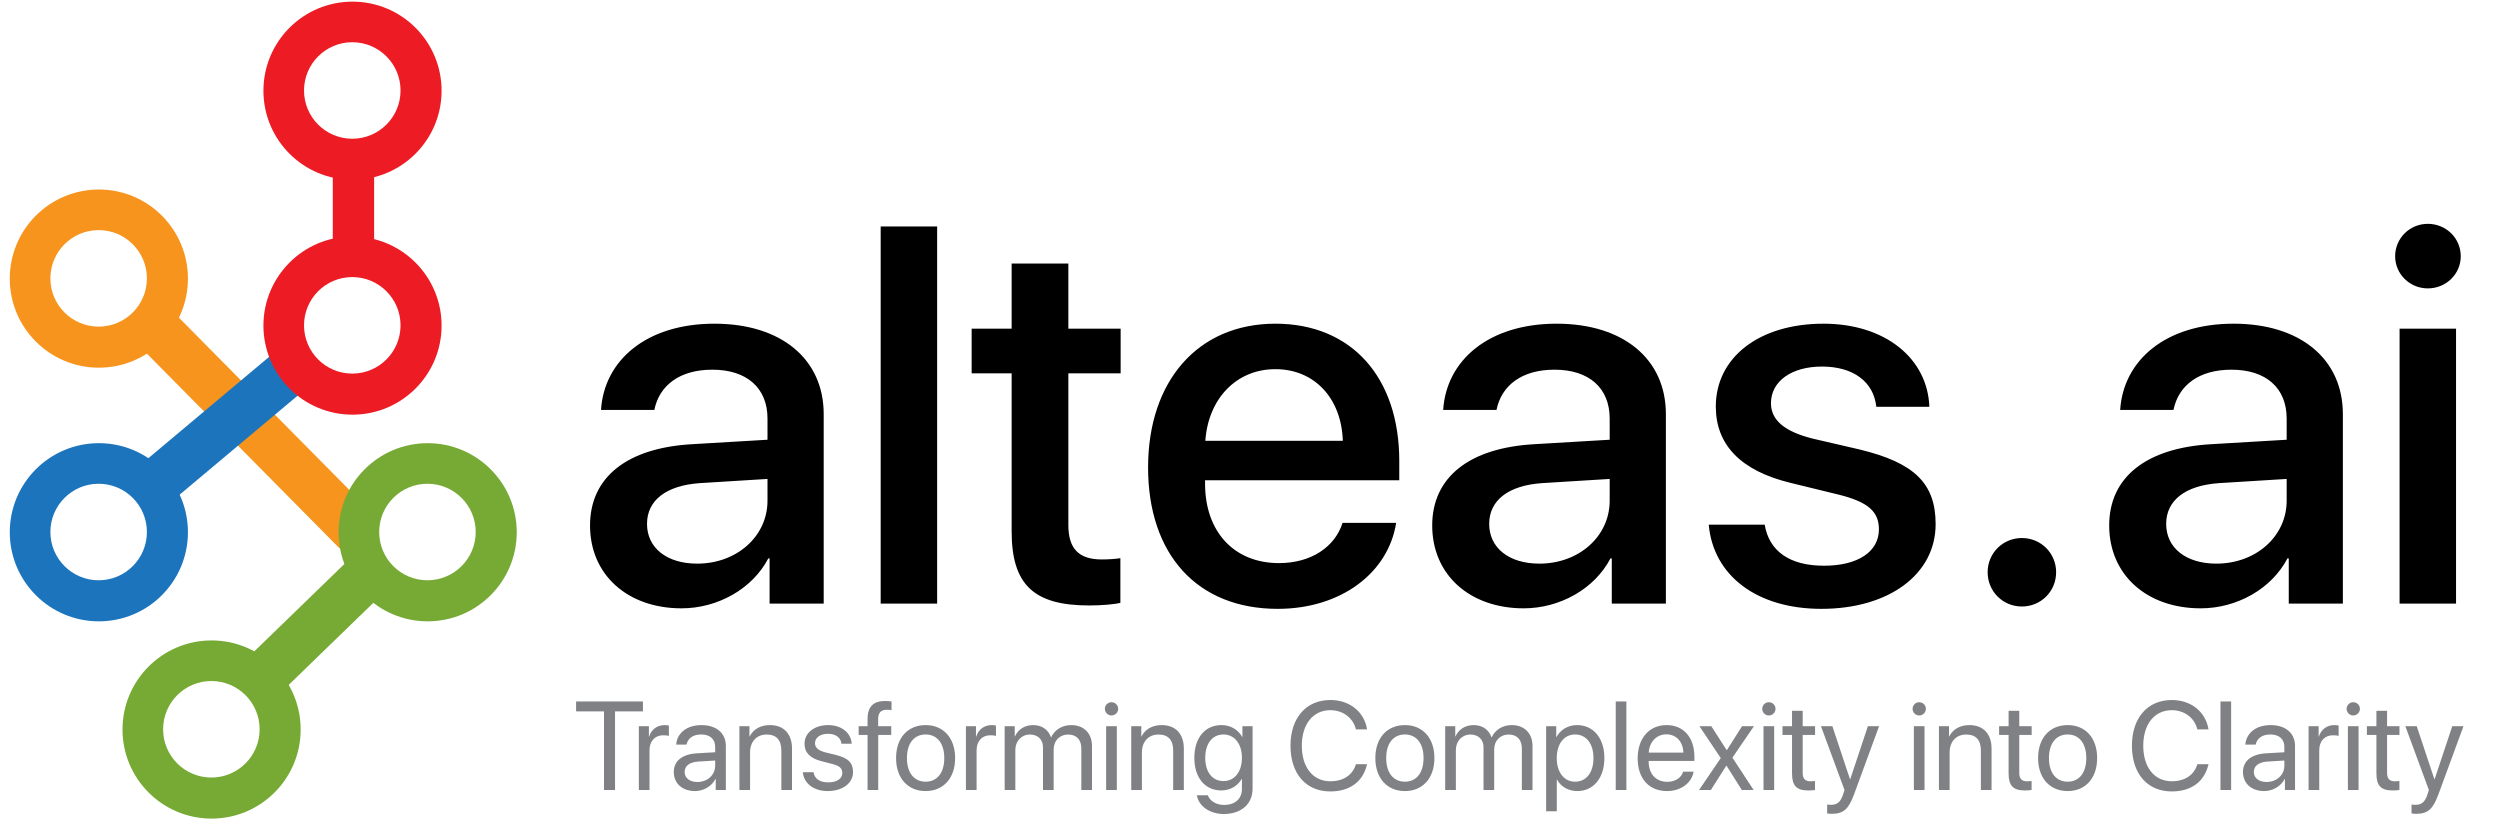 <svg width="246" height="81" viewBox="0 0 246 81" fill="none" xmlns="http://www.w3.org/2000/svg">
<path d="M60.52 77.733H59.434V70.004H56.688V69.026H63.265V70.004H60.52V77.733ZM62.861 77.733V71.458H63.851V72.483H63.875C64.08 71.79 64.659 71.349 65.395 71.349C65.576 71.349 65.733 71.379 65.818 71.391V72.411C65.733 72.381 65.51 72.351 65.257 72.351C64.442 72.351 63.911 72.936 63.911 73.823V77.733H62.861ZM68.624 76.948C69.613 76.948 70.373 76.255 70.373 75.35V74.837L68.696 74.939C67.851 74.993 67.368 75.368 67.368 75.959C67.368 76.556 67.869 76.948 68.624 76.948ZM68.388 77.841C67.139 77.841 66.3 77.087 66.3 75.959C66.3 74.885 67.127 74.209 68.575 74.125L70.373 74.022V73.497C70.373 72.731 69.867 72.272 68.998 72.272C68.189 72.272 67.682 72.652 67.549 73.268H66.536C66.608 72.182 67.537 71.349 69.022 71.349C70.494 71.349 71.423 72.145 71.423 73.394V77.733H70.428V76.653H70.403C70.029 77.371 69.233 77.841 68.388 77.841ZM72.757 77.733V71.458H73.746V72.459H73.77C74.12 71.784 74.79 71.349 75.762 71.349C77.137 71.349 77.934 72.236 77.934 73.66V77.733H76.884V73.847C76.884 72.833 76.407 72.278 75.442 72.278C74.452 72.278 73.807 72.978 73.807 74.04V77.733H72.757ZM79.165 73.189C79.165 72.115 80.124 71.349 81.506 71.349C82.803 71.349 83.757 72.121 83.805 73.183H82.803C82.731 72.58 82.242 72.206 81.47 72.206C80.703 72.206 80.197 72.586 80.197 73.135C80.197 73.57 80.528 73.859 81.24 74.04L82.212 74.275C83.479 74.595 83.938 75.054 83.938 75.977C83.938 77.069 82.906 77.841 81.439 77.841C80.064 77.841 79.104 77.093 78.996 75.983H80.046C80.16 76.635 80.655 76.985 81.506 76.985C82.357 76.985 82.882 76.623 82.882 76.055C82.882 75.609 82.622 75.368 81.916 75.181L80.812 74.897C79.708 74.613 79.165 74.046 79.165 73.189ZM85.368 77.733V72.32H84.493V71.458H85.368V70.758C85.368 69.551 85.929 68.978 87.087 68.978C87.323 68.978 87.576 69.002 87.727 69.026V69.877C87.6 69.859 87.425 69.841 87.25 69.841C86.683 69.841 86.411 70.142 86.411 70.764V71.458H87.697V72.32H86.418V77.733H85.368ZM91.082 77.841C89.344 77.841 88.173 76.593 88.173 74.595C88.173 72.592 89.344 71.349 91.082 71.349C92.813 71.349 93.984 72.592 93.984 74.595C93.984 76.593 92.813 77.841 91.082 77.841ZM91.082 76.918C92.192 76.918 92.916 76.074 92.916 74.595C92.916 73.117 92.192 72.272 91.082 72.272C89.971 72.272 89.241 73.117 89.241 74.595C89.241 76.074 89.971 76.918 91.082 76.918ZM95.046 77.733V71.458H96.035V72.483H96.06C96.265 71.79 96.844 71.349 97.58 71.349C97.761 71.349 97.918 71.379 98.003 71.391V72.411C97.918 72.381 97.695 72.351 97.441 72.351C96.627 72.351 96.096 72.936 96.096 73.823V77.733H95.046ZM98.859 77.733V71.458H99.849V72.459H99.873C100.169 71.796 100.808 71.349 101.653 71.349C102.51 71.349 103.143 71.784 103.415 72.544H103.439C103.789 71.796 104.525 71.349 105.406 71.349C106.649 71.349 107.452 72.158 107.452 73.401V77.733H106.402V73.642C106.402 72.785 105.925 72.278 105.098 72.278C104.266 72.278 103.68 72.894 103.68 73.745V77.733H102.631V73.527C102.631 72.773 102.124 72.278 101.345 72.278C100.513 72.278 99.909 72.93 99.909 73.799V77.733H98.859ZM108.845 77.733V71.458H109.895V77.733H108.845ZM109.37 70.402C109.014 70.402 108.719 70.106 108.719 69.75C108.719 69.388 109.014 69.098 109.37 69.098C109.732 69.098 110.028 69.388 110.028 69.75C110.028 70.106 109.732 70.402 109.37 70.402ZM111.313 77.733V71.458H112.303V72.459H112.327C112.677 71.784 113.347 71.349 114.318 71.349C115.694 71.349 116.49 72.236 116.49 73.66V77.733H115.441V73.847C115.441 72.833 114.964 72.278 113.998 72.278C113.009 72.278 112.363 72.978 112.363 74.04V77.733H111.313ZM120.382 76.858C121.474 76.858 122.205 75.953 122.205 74.571C122.205 73.189 121.474 72.272 120.382 72.272C119.302 72.272 118.596 73.165 118.596 74.571C118.596 75.977 119.302 76.858 120.382 76.858ZM120.419 80.098C119.037 80.098 117.945 79.32 117.77 78.252H118.85C119.055 78.825 119.676 79.205 120.461 79.205C121.547 79.205 122.205 78.578 122.205 77.642V76.653H122.18C121.794 77.335 121.052 77.781 120.171 77.781C118.572 77.781 117.522 76.52 117.522 74.571C117.522 72.604 118.572 71.349 120.195 71.349C121.082 71.349 121.818 71.784 122.235 72.514H122.253V71.458H123.254V77.606C123.254 79.103 122.15 80.098 120.419 80.098ZM130.905 77.878C128.504 77.878 126.983 76.134 126.983 73.376C126.983 70.643 128.522 68.881 130.905 68.881C132.8 68.881 134.242 70.034 134.52 71.771H133.422C133.144 70.631 132.148 69.883 130.905 69.883C129.204 69.883 128.1 71.258 128.1 73.376C128.1 75.512 129.192 76.876 130.911 76.876C132.191 76.876 133.108 76.261 133.422 75.199H134.52C134.122 76.918 132.83 77.878 130.905 77.878ZM138.243 77.841C136.505 77.841 135.334 76.593 135.334 74.595C135.334 72.592 136.505 71.349 138.243 71.349C139.974 71.349 141.145 72.592 141.145 74.595C141.145 76.593 139.974 77.841 138.243 77.841ZM138.243 76.918C139.353 76.918 140.077 76.074 140.077 74.595C140.077 73.117 139.353 72.272 138.243 72.272C137.132 72.272 136.402 73.117 136.402 74.595C136.402 76.074 137.132 76.918 138.243 76.918ZM142.207 77.733V71.458H143.197V72.459H143.221C143.516 71.796 144.156 71.349 145.001 71.349C145.857 71.349 146.491 71.784 146.763 72.544H146.787C147.137 71.796 147.873 71.349 148.754 71.349C149.997 71.349 150.799 72.158 150.799 73.401V77.733H149.749V73.642C149.749 72.785 149.273 72.278 148.446 72.278C147.613 72.278 147.028 72.894 147.028 73.745V77.733H145.978V73.527C145.978 72.773 145.471 72.278 144.693 72.278C143.86 72.278 143.257 72.93 143.257 73.799V77.733H142.207ZM155.186 71.349C156.785 71.349 157.871 72.628 157.871 74.595C157.871 76.562 156.791 77.841 155.21 77.841C154.311 77.841 153.587 77.401 153.213 76.713H153.189V79.827H152.139V71.458H153.134V72.52H153.158C153.545 71.814 154.275 71.349 155.186 71.349ZM154.981 76.918C156.097 76.918 156.797 76.019 156.797 74.595C156.797 73.177 156.097 72.272 154.981 72.272C153.907 72.272 153.183 73.201 153.183 74.595C153.183 75.995 153.907 76.918 154.981 76.918ZM158.987 77.733V69.026H160.037V77.733H158.987ZM163.971 72.26C162.988 72.26 162.3 73.014 162.233 74.058H165.643C165.619 73.008 164.961 72.26 163.971 72.26ZM165.619 75.935H166.65C166.469 77.033 165.407 77.841 164.038 77.841C162.24 77.841 161.147 76.593 161.147 74.619C161.147 72.671 162.258 71.349 163.989 71.349C165.685 71.349 166.729 72.58 166.729 74.481V74.879H162.227V74.939C162.227 76.14 162.933 76.93 164.062 76.93C164.858 76.93 165.444 76.526 165.619 75.935ZM169.891 75.344H169.866L168.352 77.733H167.187L169.323 74.595L167.224 71.458H168.394L169.903 73.811H169.927L171.417 71.458H172.588L170.47 74.553L172.557 77.733H171.393L169.891 75.344ZM173.529 77.733V71.458H174.579V77.733H173.529ZM174.054 70.402C173.698 70.402 173.402 70.106 173.402 69.75C173.402 69.388 173.698 69.098 174.054 69.098C174.416 69.098 174.712 69.388 174.712 69.75C174.712 70.106 174.416 70.402 174.054 70.402ZM176.335 69.943H177.385V71.458H178.603V72.32H177.385V76.049C177.385 76.623 177.626 76.882 178.163 76.882C178.284 76.882 178.525 76.864 178.597 76.852V77.733C178.471 77.763 178.181 77.781 177.934 77.781C176.781 77.781 176.335 77.311 176.335 76.104V72.32H175.399V71.458H176.335V69.943ZM180.245 80.08C180.118 80.08 179.907 80.068 179.792 80.044V79.163C179.907 79.187 180.07 79.193 180.202 79.193C180.788 79.193 181.114 78.909 181.355 78.179L181.5 77.739L179.183 71.458H180.305L182.043 76.683H182.061L183.799 71.458H184.903L182.435 78.173C181.898 79.64 181.379 80.08 180.245 80.08ZM188.324 77.733V71.458H189.374V77.733H188.324ZM188.849 70.402C188.493 70.402 188.197 70.106 188.197 69.75C188.197 69.388 188.493 69.098 188.849 69.098C189.211 69.098 189.507 69.388 189.507 69.75C189.507 70.106 189.211 70.402 188.849 70.402ZM190.792 77.733V71.458H191.782V72.459H191.806C192.156 71.784 192.825 71.349 193.797 71.349C195.173 71.349 195.969 72.236 195.969 73.66V77.733H194.919V73.847C194.919 72.833 194.442 72.278 193.477 72.278C192.487 72.278 191.842 72.978 191.842 74.04V77.733H190.792ZM197.646 69.943H198.696V71.458H199.915V72.32H198.696V76.049C198.696 76.623 198.938 76.882 199.475 76.882C199.595 76.882 199.837 76.864 199.909 76.852V77.733C199.782 77.763 199.493 77.781 199.245 77.781C198.093 77.781 197.646 77.311 197.646 76.104V72.32H196.711V71.458H197.646V69.943ZM203.457 77.841C201.719 77.841 200.549 76.593 200.549 74.595C200.549 72.592 201.719 71.349 203.457 71.349C205.189 71.349 206.359 72.592 206.359 74.595C206.359 76.593 205.189 77.841 203.457 77.841ZM203.457 76.918C204.567 76.918 205.291 76.074 205.291 74.595C205.291 73.117 204.567 72.272 203.457 72.272C202.347 72.272 201.617 73.117 201.617 74.595C201.617 76.074 202.347 76.918 203.457 76.918ZM213.703 77.878C211.301 77.878 209.781 76.134 209.781 73.376C209.781 70.643 211.319 68.881 213.703 68.881C215.597 68.881 217.039 70.034 217.317 71.771H216.219C215.941 70.631 214.946 69.883 213.703 69.883C212.001 69.883 210.897 71.258 210.897 73.376C210.897 75.512 211.989 76.876 213.709 76.876C214.988 76.876 215.905 76.261 216.219 75.199H217.317C216.919 76.918 215.628 77.878 213.703 77.878ZM218.494 77.733V69.026H219.544V77.733H218.494ZM223.031 76.948C224.021 76.948 224.781 76.255 224.781 75.35V74.837L223.104 74.939C222.259 74.993 221.776 75.368 221.776 75.959C221.776 76.556 222.277 76.948 223.031 76.948ZM222.796 77.841C221.547 77.841 220.708 77.087 220.708 75.959C220.708 74.885 221.535 74.209 222.983 74.125L224.781 74.022V73.497C224.781 72.731 224.274 72.272 223.405 72.272C222.597 72.272 222.09 72.652 221.957 73.268H220.943C221.016 72.182 221.945 71.349 223.429 71.349C224.902 71.349 225.831 72.145 225.831 73.394V77.733H224.835V76.653H224.811C224.437 77.371 223.641 77.841 222.796 77.841ZM227.164 77.733V71.458H228.154V72.483H228.178C228.383 71.79 228.962 71.349 229.699 71.349C229.88 71.349 230.036 71.379 230.121 71.391V72.411C230.036 72.381 229.813 72.351 229.56 72.351C228.745 72.351 228.214 72.936 228.214 73.823V77.733H227.164ZM231.032 77.733V71.458H232.082V77.733H231.032ZM231.557 70.402C231.201 70.402 230.905 70.106 230.905 69.75C230.905 69.388 231.201 69.098 231.557 69.098C231.919 69.098 232.215 69.388 232.215 69.75C232.215 70.106 231.919 70.402 231.557 70.402ZM233.838 69.943H234.888V71.458H236.107V72.32H234.888V76.049C234.888 76.623 235.129 76.882 235.666 76.882C235.787 76.882 236.028 76.864 236.101 76.852V77.733C235.974 77.763 235.684 77.781 235.437 77.781C234.284 77.781 233.838 77.311 233.838 76.104V72.32H232.903V71.458H233.838V69.943ZM237.748 80.08C237.621 80.08 237.41 80.068 237.295 80.044V79.163C237.41 79.187 237.573 79.193 237.706 79.193C238.291 79.193 238.617 78.909 238.858 78.179L239.003 77.739L236.686 71.458H237.808L239.546 76.683H239.564L241.302 71.458H242.406L239.938 78.173C239.401 79.64 238.882 80.08 237.748 80.08Z" fill="#808184"/>
<path d="M68.604 55.462C72.488 55.462 75.522 52.787 75.522 49.263V47.128L68.861 47.54C65.543 47.771 63.666 49.237 63.666 51.552C63.666 53.918 65.62 55.462 68.604 55.462ZM67.061 59.86C61.762 59.86 58.059 56.568 58.059 51.706C58.059 46.974 61.685 44.068 68.115 43.708L75.522 43.27V41.187C75.522 38.178 73.491 36.377 70.096 36.377C66.881 36.377 64.874 37.92 64.386 40.338H59.139C59.447 35.451 63.614 31.851 70.301 31.851C76.86 31.851 81.052 35.323 81.052 40.75V59.397H75.728V54.947H75.6C74.031 57.956 70.61 59.86 67.061 59.86ZM86.659 59.397V22.283H92.215V59.397H86.659ZM99.545 25.935H105.126V32.339H110.271V36.737H105.126V51.655C105.126 53.996 106.155 55.05 108.419 55.05C108.985 55.05 109.885 54.999 110.245 54.922V59.32C109.628 59.474 108.393 59.577 107.158 59.577C101.68 59.577 99.545 57.493 99.545 52.272V36.737H95.61V32.339H99.545V25.935ZM125.497 36.326C121.613 36.326 118.887 39.284 118.604 43.373H132.133C132.004 39.232 129.381 36.326 125.497 36.326ZM132.107 51.449H137.38C136.608 56.388 131.927 59.911 125.728 59.911C117.781 59.911 112.971 54.536 112.971 45.997C112.971 37.509 117.858 31.851 125.497 31.851C133.007 31.851 137.688 37.149 137.688 45.354V47.257H118.578V47.591C118.578 52.298 121.407 55.41 125.857 55.41C129.021 55.41 131.361 53.816 132.107 51.449ZM151.474 55.462C155.358 55.462 158.393 52.787 158.393 49.263V47.128L151.731 47.54C148.414 47.771 146.536 49.237 146.536 51.552C146.536 53.918 148.491 55.462 151.474 55.462ZM149.931 59.86C144.633 59.86 140.929 56.568 140.929 51.706C140.929 46.974 144.556 44.068 150.986 43.708L158.393 43.27V41.187C158.393 38.178 156.361 36.377 152.966 36.377C149.751 36.377 147.745 37.92 147.256 40.338H142.009C142.318 35.451 146.485 31.851 153.172 31.851C159.73 31.851 163.923 35.323 163.923 40.75V59.397H158.599V54.947H158.47C156.901 57.956 153.48 59.86 149.931 59.86ZM168.835 40.004C168.835 35.168 173.105 31.851 179.432 31.851C185.451 31.851 189.669 35.22 189.849 40.029H184.628C184.37 37.586 182.39 36.069 179.278 36.069C176.269 36.069 174.262 37.535 174.262 39.669C174.262 41.341 175.6 42.473 178.403 43.167L182.956 44.222C188.408 45.534 190.466 47.591 190.466 51.578C190.466 56.516 185.862 59.911 179.226 59.911C172.822 59.911 168.578 56.593 168.141 51.629H173.645C174.082 54.227 176.088 55.667 179.484 55.667C182.827 55.667 184.885 54.279 184.885 52.092C184.885 50.369 183.856 49.417 181.027 48.697L176.191 47.514C171.305 46.331 168.835 43.785 168.835 40.004ZM198.954 59.68C197.076 59.68 195.584 58.188 195.584 56.31C195.584 54.433 197.076 52.941 198.954 52.941C200.831 52.941 202.323 54.433 202.323 56.31C202.323 58.188 200.831 59.68 198.954 59.68ZM218.09 55.462C221.973 55.462 225.008 52.787 225.008 49.263V47.128L218.347 47.54C215.029 47.771 213.151 49.237 213.151 51.552C213.151 53.918 215.106 55.462 218.09 55.462ZM216.546 59.86C211.248 59.86 207.544 56.568 207.544 51.706C207.544 46.974 211.171 44.068 217.601 43.708L225.008 43.27V41.187C225.008 38.178 222.976 36.377 219.581 36.377C216.366 36.377 214.36 37.92 213.871 40.338H208.625C208.933 35.451 213.1 31.851 219.787 31.851C226.346 31.851 230.538 35.323 230.538 40.75V59.397H225.214V54.947H225.085C223.517 57.956 220.096 59.86 216.546 59.86ZM236.119 59.397V32.339H241.675V59.397H236.119ZM238.897 28.378C237.122 28.378 235.682 26.964 235.682 25.215C235.682 23.44 237.122 22.025 238.897 22.025C240.698 22.025 242.138 23.44 242.138 25.215C242.138 26.964 240.698 28.378 238.897 28.378Z" fill="black"/>
<path d="M9.728 18.648C14.569 18.648 18.493 22.574 18.493 27.415C18.493 32.256 14.569 36.181 9.728 36.181C4.887 36.181 0.962 32.256 0.962 27.415C0.962 22.574 4.886 18.649 9.728 18.648ZM9.706 22.643C7.084 22.643 4.958 24.769 4.958 27.392C4.958 30.014 7.084 32.139 9.706 32.14C12.329 32.14 14.455 30.014 14.455 27.392C14.455 24.769 12.329 22.643 9.706 22.643Z" fill="#F7941D"/>
<path d="M9.728 43.607C14.569 43.607 18.493 47.532 18.493 52.373C18.493 57.214 14.569 61.139 9.728 61.139C4.887 61.139 0.962 57.214 0.962 52.373C0.962 47.532 4.886 43.607 9.728 43.607ZM9.706 47.602C7.084 47.602 4.958 49.727 4.958 52.35C4.958 54.972 7.084 57.099 9.706 57.099C12.329 57.099 14.455 54.972 14.455 52.35C14.455 49.727 12.329 47.602 9.706 47.602Z" fill="#1C75BC"/>
<rect x="16.357" y="29.997" width="29.047" height="4.728" transform="rotate(45.308 16.357 29.997)" fill="#F7941D"/>
<rect x="14.229" y="45.395" width="17.618" height="4.728" transform="rotate(-40 14.229 45.395)" fill="#1C75BC"/>
<rect x="32.745" y="25.321" width="9.974" height="4.069" transform="rotate(-90 32.745 25.321)" fill="#ED1C24"/>
<path d="M34.687 0.162C39.528 0.162 43.452 4.086 43.452 8.928C43.452 13.769 39.528 17.693 34.687 17.693C29.845 17.693 25.921 13.769 25.921 8.928C25.921 4.086 29.845 0.162 34.687 0.162ZM34.664 4.155C32.042 4.155 29.916 6.282 29.916 8.904C29.916 11.527 32.042 13.652 34.664 13.652C37.287 13.652 39.413 11.527 39.413 8.904C39.413 6.282 37.287 4.155 34.664 4.155Z" fill="#ED1C24"/>
<path d="M34.687 23.27C39.528 23.27 43.452 27.196 43.452 32.037C43.452 36.878 39.528 40.803 34.687 40.803C29.845 40.803 25.921 36.878 25.921 32.037C25.921 27.196 29.845 23.27 34.687 23.27ZM34.664 27.265C32.042 27.265 29.916 29.391 29.916 32.013C29.916 34.636 32.042 36.762 34.664 36.762C37.287 36.762 39.413 34.636 39.413 32.013C39.413 29.391 37.286 27.265 34.664 27.265Z" fill="#ED1C24"/>
<path d="M42.082 43.608C46.923 43.608 50.848 47.532 50.848 52.373C50.847 57.214 46.923 61.139 42.082 61.139C37.241 61.139 33.316 57.214 33.316 52.373C33.316 47.532 37.241 43.608 42.082 43.608ZM42.06 47.602C39.437 47.602 37.312 49.727 37.312 52.35C37.312 54.972 39.437 57.099 42.06 57.099C44.682 57.099 46.809 54.972 46.809 52.35C46.809 49.727 44.682 47.602 42.06 47.602Z" fill="#77AA35"/>
<path d="M20.819 63.018C25.661 63.018 29.585 66.944 29.585 71.785C29.585 76.626 25.66 80.55 20.819 80.55C15.978 80.55 12.054 76.626 12.054 71.785C12.054 66.944 15.978 63.018 20.819 63.018ZM20.798 67.013C18.176 67.013 16.05 69.139 16.05 71.761C16.05 74.384 18.175 76.51 20.798 76.51C23.42 76.51 25.547 74.384 25.547 71.761C25.547 69.139 23.42 67.013 20.798 67.013Z" fill="#77AA35"/>
<rect x="23.385" y="65.68" width="16.573" height="4.728" transform="rotate(-44.12 23.385 65.68)" fill="#77AA35"/>
</svg>
